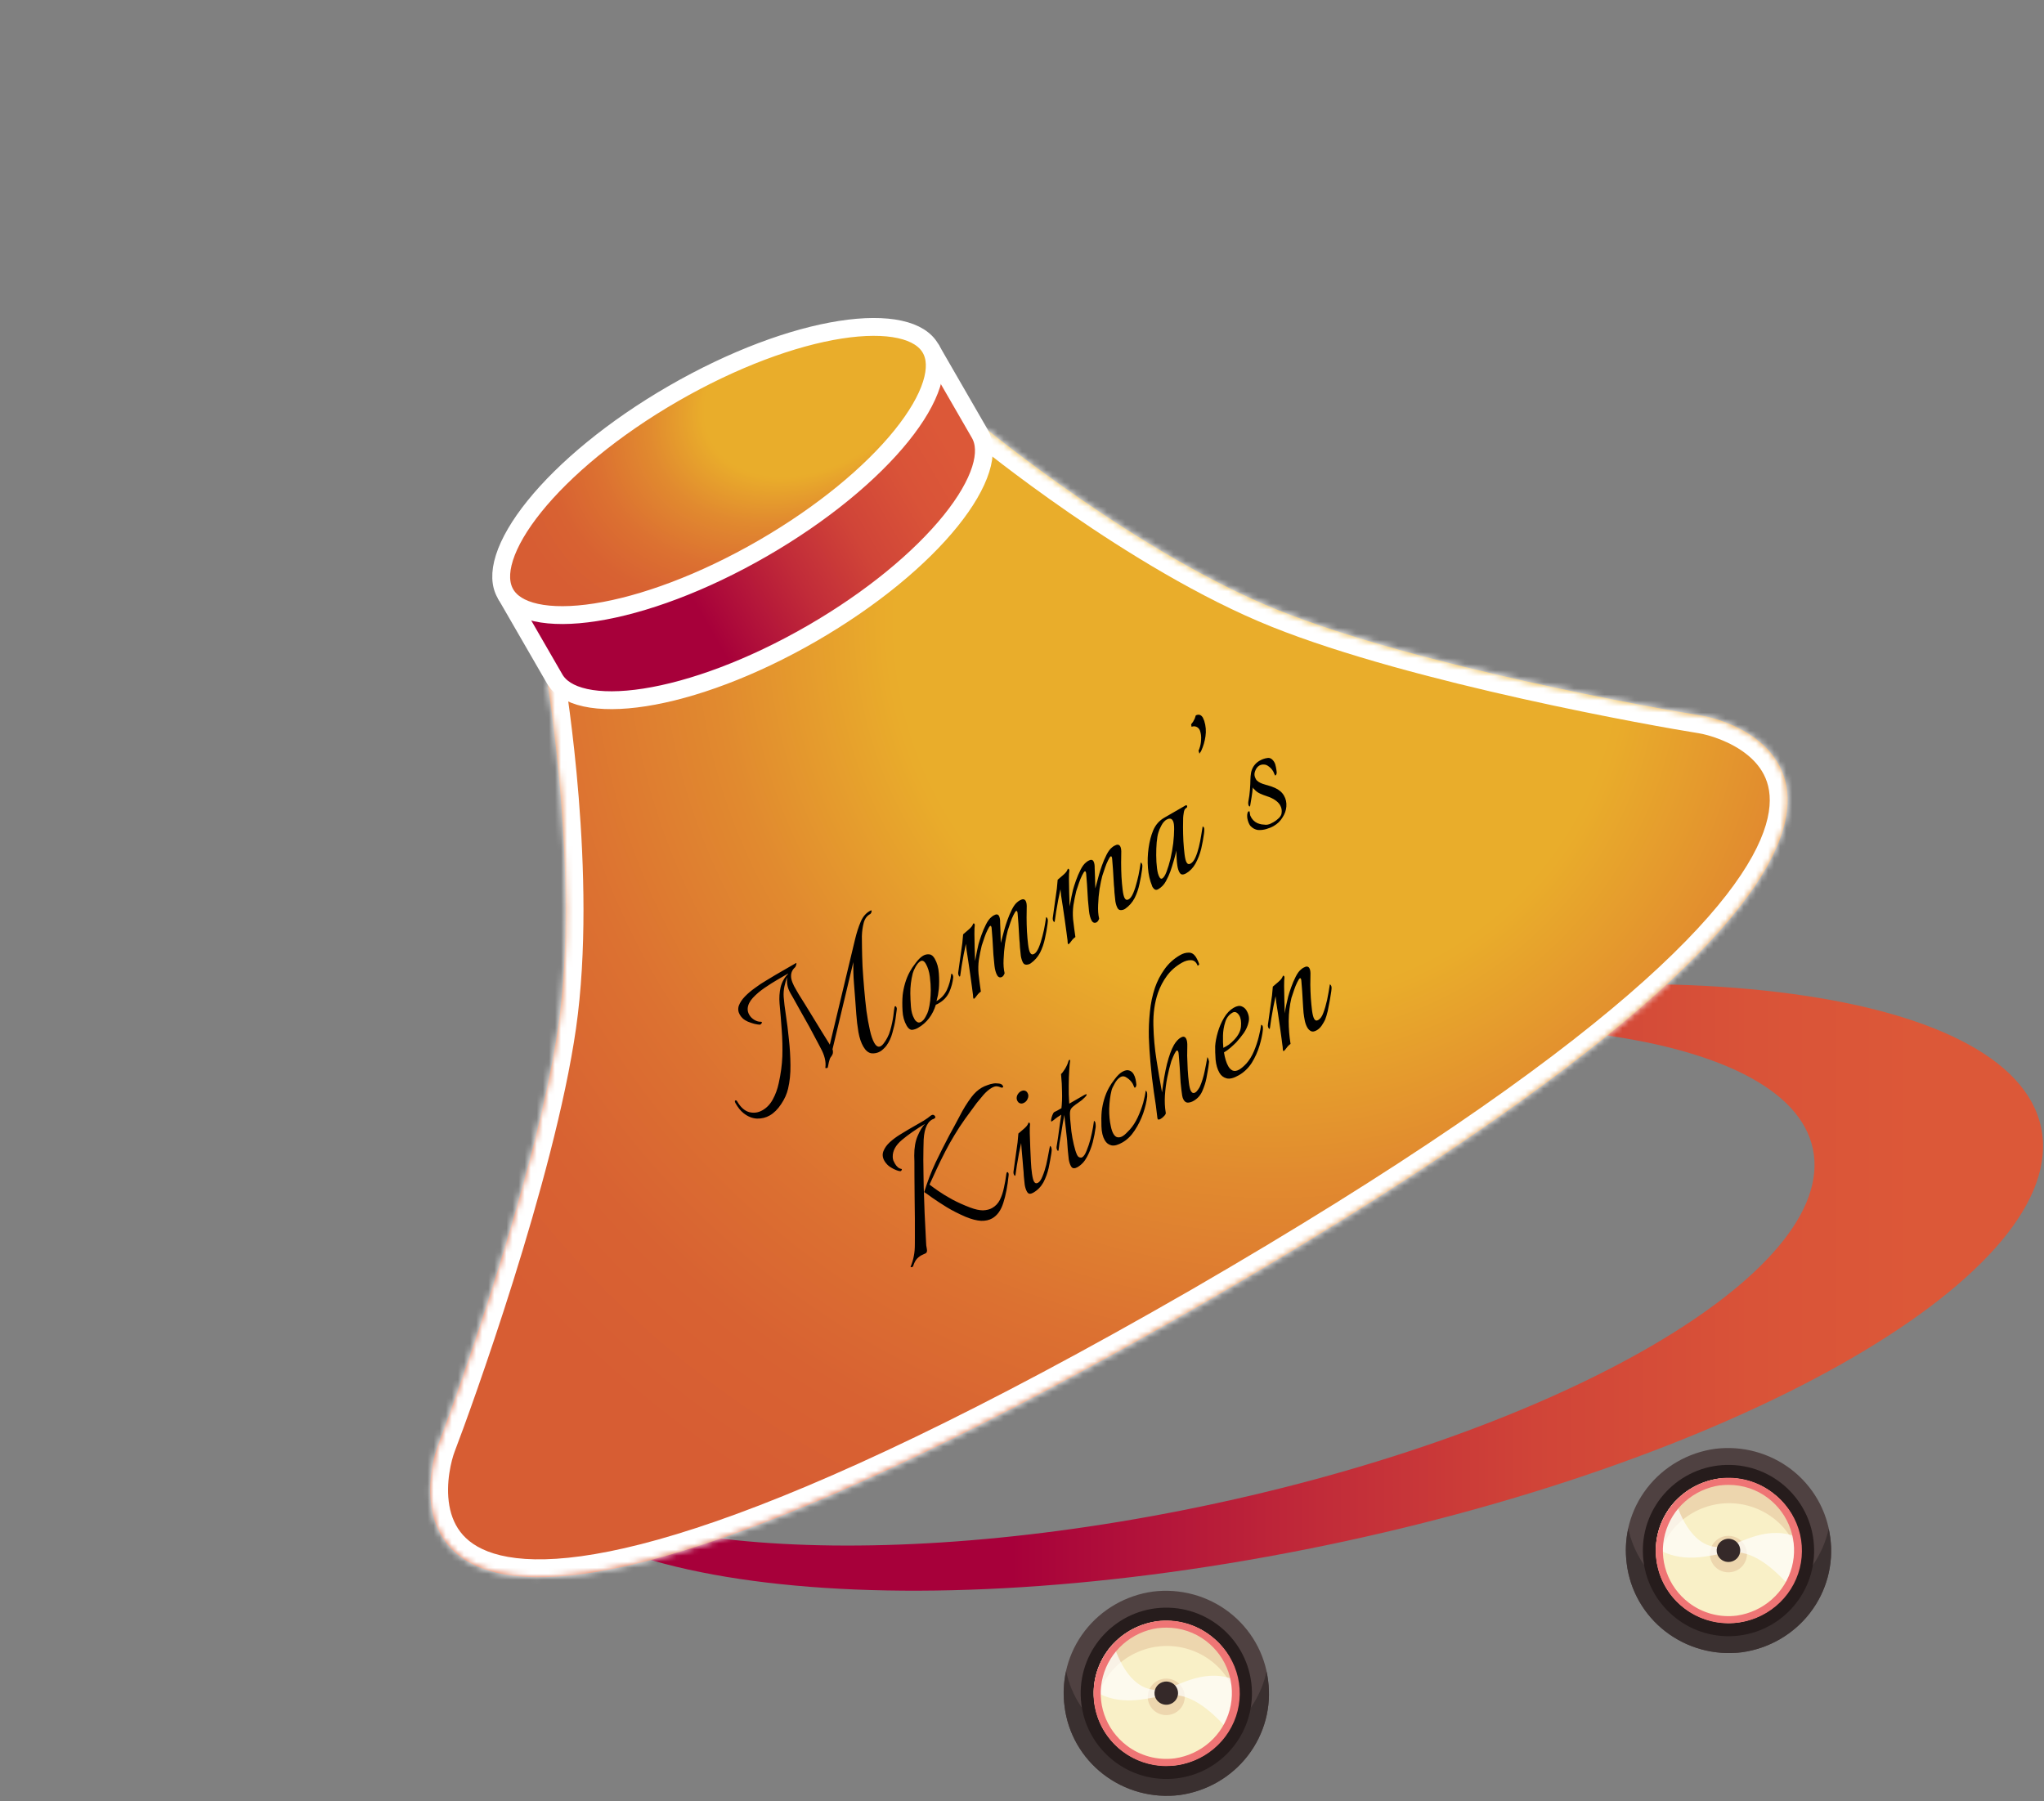 <svg width="337" height="297" viewBox="0 0 337 297" fill="none" xmlns="http://www.w3.org/2000/svg">
<rect x="0" y="0" width="337" height="297" fill="#808080" stroke="none"/>
<path fill-rule="evenodd" clip-rule="evenodd" d="M215.369 255.458C285.482 241.532 339.811 210.905 336.715 187.051C333.619 163.196 274.271 155.148 204.158 169.074C184.311 173.016 165.728 178.297 149.354 184.383C160.571 180.74 172.744 177.552 185.53 175.013C245.579 163.086 296.408 169.979 299.059 190.409C301.711 210.839 255.181 237.07 195.132 248.997C139.247 260.097 91.348 254.896 82.836 237.653C86.195 261.374 145.425 269.35 215.369 255.458Z" fill="url(#paint0_linear_4_90)"/>
<mask id="path-2-inside-1_4_90" fill="white">
<path fill-rule="evenodd" clip-rule="evenodd" d="M126.336 91.73L162.655 70.761C162.655 70.761 187.763 91.399 210.78 100.622C233.798 109.846 273.408 116.87 280.534 117.996C287.639 119.119 336.761 134.775 197.93 215.181L197.93 215.181C197.89 215.204 197.85 215.227 197.81 215.25C197.77 215.273 197.73 215.296 197.69 215.319L197.69 215.319C58.641 295.348 69.644 244.979 72.224 238.264C74.812 231.53 88.534 193.714 92.055 169.169C95.576 144.624 90.257 112.561 90.257 112.561L126.336 91.73Z"/>
</mask>
<path fill-rule="evenodd" clip-rule="evenodd" d="M126.336 91.73L162.655 70.761C162.655 70.761 187.763 91.399 210.78 100.622C233.798 109.846 273.408 116.87 280.534 117.996C287.639 119.119 336.761 134.775 197.93 215.181L197.93 215.181C197.89 215.204 197.85 215.227 197.81 215.25C197.77 215.273 197.73 215.296 197.69 215.319L197.69 215.319C58.641 295.348 69.644 244.979 72.224 238.264C74.812 231.53 88.534 193.714 92.055 169.169C95.576 144.624 90.257 112.561 90.257 112.561L126.336 91.73Z" fill="url(#paint1_radial_4_90)"/>
<path d="M162.655 70.761L164.523 68.488L162.949 67.194L161.184 68.213L162.655 70.761ZM126.336 91.73L124.865 89.182L126.336 91.73ZM210.78 100.622L211.875 97.891L211.875 97.891L210.78 100.622ZM280.534 117.996L280.993 115.09L280.993 115.09L280.534 117.996ZM197.93 215.181L196.455 212.635L193.912 214.107L195.382 216.652L197.93 215.181ZM197.93 215.181L199.399 217.731L201.951 216.261L200.478 213.71L197.93 215.181ZM197.81 215.25L196.342 212.7L196.336 212.704L197.81 215.25ZM197.69 215.319L195.142 216.791L196.615 219.341L199.164 217.866L197.69 215.319ZM197.69 215.319L200.238 213.848L198.769 211.303L196.222 212.769L197.69 215.319ZM72.224 238.264L74.971 239.319L74.971 239.319L72.224 238.264ZM92.055 169.169L89.142 168.751L92.055 169.169ZM90.257 112.561L88.786 110.012L87.02 111.031L87.354 113.042L90.257 112.561ZM161.184 68.213L124.865 89.182L127.807 94.278L164.126 73.31L161.184 68.213ZM211.875 97.891C200.669 93.401 188.849 86.08 179.757 79.811C175.228 76.688 171.41 73.85 168.727 71.794C167.386 70.767 166.33 69.936 165.611 69.364C165.252 69.078 164.978 68.857 164.794 68.708C164.702 68.634 164.633 68.578 164.588 68.541C164.565 68.522 164.548 68.509 164.538 68.5C164.532 68.496 164.528 68.492 164.526 68.49C164.525 68.489 164.524 68.489 164.524 68.488C164.523 68.488 164.523 68.488 164.523 68.488C164.523 68.488 164.523 68.488 162.655 70.761C160.787 73.034 160.787 73.035 160.787 73.035C160.788 73.035 160.788 73.036 160.789 73.036C160.79 73.037 160.791 73.038 160.793 73.04C160.797 73.043 160.802 73.047 160.809 73.053C160.823 73.064 160.842 73.08 160.868 73.101C160.919 73.142 160.994 73.203 161.091 73.282C161.287 73.441 161.574 73.672 161.946 73.968C162.691 74.561 163.776 75.414 165.148 76.466C167.892 78.568 171.79 81.466 176.416 84.656C185.632 91.011 197.874 98.621 209.686 103.354L211.875 97.891ZM280.993 115.09C273.85 113.961 234.546 106.976 211.875 97.891L209.686 103.354C233.049 112.715 272.966 119.779 280.075 120.903L280.993 115.09ZM199.405 217.727C234.193 197.579 257.328 181.419 272.329 168.459C287.254 155.565 294.441 145.576 296.779 137.694C297.971 133.679 297.919 130.153 296.921 127.119C295.929 124.103 294.078 121.804 292.039 120.094C288.05 116.747 283.074 115.419 280.993 115.09L280.075 120.903C281.547 121.135 285.375 122.185 288.257 124.602C289.653 125.774 290.754 127.203 291.331 128.958C291.902 130.695 292.039 132.983 291.137 136.02C289.291 142.244 283.171 151.315 268.482 164.006C253.869 176.63 231.083 192.58 196.455 212.635L199.405 217.727ZM195.382 216.652L195.382 216.652L200.478 213.71L200.478 213.71L195.382 216.652ZM196.461 212.631C196.421 212.654 196.382 212.677 196.342 212.7L199.278 217.8C199.318 217.777 199.359 217.754 199.399 217.731L196.461 212.631ZM199.164 217.866C199.204 217.843 199.244 217.82 199.285 217.796L196.336 212.704C196.296 212.727 196.257 212.75 196.217 212.773L199.164 217.866ZM195.142 216.79L195.142 216.791L200.239 213.848L200.238 213.848L195.142 216.79ZM196.222 212.769C161.541 232.73 136.335 244.489 118.095 250.831C99.76 257.207 88.845 257.972 82.532 256.459C79.451 255.721 77.537 254.459 76.319 253.096C75.088 251.718 74.4 250.05 74.084 248.255C73.431 244.551 74.436 240.711 74.971 239.319L69.477 237.209C68.722 239.175 67.384 244.149 68.288 249.277C68.75 251.897 69.815 254.65 71.931 257.017C74.06 259.399 77.087 261.206 81.16 262.182C89.155 264.097 101.399 262.868 120.028 256.39C138.753 249.878 164.315 237.923 199.158 217.869L196.222 212.769ZM74.971 239.319C77.552 232.602 91.393 194.5 94.967 169.586L89.142 168.751C85.674 192.927 72.071 230.458 69.477 237.209L74.971 239.319ZM94.967 169.586C96.774 156.991 96.305 142.584 95.409 131.425C94.96 125.824 94.399 121 93.951 117.572C93.726 115.858 93.529 114.491 93.388 113.55C93.318 113.08 93.261 112.715 93.222 112.467C93.202 112.343 93.187 112.247 93.177 112.182C93.171 112.15 93.167 112.125 93.164 112.108C93.163 112.099 93.162 112.092 93.161 112.087C93.161 112.085 93.16 112.083 93.16 112.082C93.16 112.081 93.16 112.08 93.16 112.08C93.16 112.079 93.16 112.079 90.257 112.561C87.354 113.042 87.354 113.042 87.354 113.042C87.354 113.042 87.354 113.042 87.354 113.042C87.354 113.043 87.354 113.044 87.355 113.045C87.355 113.048 87.356 113.053 87.357 113.06C87.359 113.074 87.363 113.095 87.368 113.124C87.377 113.182 87.391 113.27 87.409 113.386C87.446 113.62 87.501 113.968 87.569 114.422C87.705 115.331 87.896 116.661 88.115 118.336C88.554 121.687 89.103 126.412 89.543 131.896C90.427 142.904 90.856 156.801 89.142 168.751L94.967 169.586ZM91.728 115.109L127.807 94.278L124.865 89.182L88.786 110.012L91.728 115.109Z" fill="white" mask="url(#path-2-inside-1_4_90)"/>
<path d="M161.515 71.469C162.357 72.926 162.481 74.894 161.687 77.399C160.893 79.904 159.223 82.79 156.738 85.873C151.773 92.033 143.755 98.735 133.844 104.457C123.933 110.18 114.12 113.772 106.303 114.992C102.389 115.603 99.055 115.606 96.489 115.041C93.923 114.476 92.281 113.385 91.439 111.927L84.072 99.168L120.259 78.275L154.149 58.709L154.162 58.732L154.185 58.772L154.208 58.813L154.232 58.853L154.255 58.893L154.278 58.933L154.301 58.972L154.324 59.012L154.347 59.052L154.369 59.091L154.392 59.131L154.415 59.17L154.438 59.209L154.46 59.248L154.483 59.288L154.505 59.327L154.528 59.365L154.55 59.404L154.572 59.443L154.595 59.481L154.617 59.52L154.639 59.558L154.661 59.597L154.683 59.635L154.705 59.673L154.727 59.711L154.749 59.749L154.771 59.787L154.793 59.825L154.815 59.863L154.836 59.9L154.858 59.938L154.88 59.975L154.901 60.013L154.923 60.05L154.944 60.087L154.966 60.124L154.987 60.161L155.008 60.198L155.03 60.235L155.051 60.272L155.072 60.308L155.093 60.345L155.114 60.381L155.135 60.418L155.156 60.454L155.177 60.49L155.198 60.527L155.219 60.563L155.24 60.599L155.26 60.635L155.281 60.67L155.302 60.706L155.322 60.742L155.343 60.777L155.363 60.813L155.384 60.848L155.404 60.883L155.425 60.919L155.445 60.954L155.465 60.989L155.485 61.024L155.505 61.059L155.526 61.094L155.546 61.129L155.566 61.163L155.586 61.198L155.606 61.232L155.625 61.267L155.645 61.301L155.665 61.335L155.685 61.37L155.704 61.404L155.724 61.438L155.744 61.472L155.763 61.506L155.783 61.539L155.802 61.573L155.822 61.607L155.841 61.64L155.86 61.674L155.88 61.707L155.899 61.741L155.918 61.774L155.937 61.807L155.957 61.84L155.976 61.873L155.995 61.906L156.014 61.939L156.033 61.972L156.051 62.005L156.07 62.037L156.089 62.07L156.108 62.102L156.127 62.135L156.145 62.167L156.164 62.2L156.183 62.232L156.201 62.264L156.22 62.296L156.238 62.328L156.257 62.36L156.275 62.392L156.293 62.424L156.312 62.456L156.33 62.487L156.348 62.519L156.366 62.55L156.385 62.582L156.403 62.613L156.421 62.644L156.439 62.676L156.457 62.707L156.475 62.738L156.493 62.769L156.511 62.8L156.528 62.831L156.546 62.862L156.564 62.892L156.582 62.923L156.599 62.954L156.617 62.984L156.635 63.015L156.652 63.045L156.67 63.076L156.687 63.106L156.705 63.136L156.722 63.166L156.739 63.196L156.757 63.226L156.774 63.256L156.791 63.286L156.809 63.316L156.826 63.346L156.843 63.376L156.86 63.405L156.877 63.435L156.894 63.464L156.911 63.494L156.928 63.523L156.945 63.553L156.962 63.582L156.979 63.611L156.996 63.64L157.012 63.669L157.029 63.698L157.046 63.727L157.063 63.756L157.079 63.785L157.096 63.814L157.112 63.842L157.129 63.871L157.146 63.9L157.162 63.928L157.178 63.957L157.195 63.985L157.211 64.013L157.228 64.042L157.244 64.07L157.26 64.098L157.276 64.126L157.293 64.154L157.309 64.182L157.325 64.21L157.341 64.238L157.357 64.266L157.373 64.294L157.389 64.322L157.405 64.349L157.421 64.377L157.437 64.404L157.453 64.432L157.469 64.459L157.484 64.487L157.5 64.514L157.516 64.541L157.532 64.569L157.547 64.596L157.563 64.623L157.579 64.65L157.594 64.677L157.61 64.704L157.625 64.731L157.641 64.758L157.656 64.785L157.672 64.811L157.687 64.838L157.703 64.865L157.718 64.891L157.733 64.918L157.749 64.944L157.764 64.971L157.779 64.997L157.794 65.023L157.81 65.05L157.825 65.076L157.84 65.102L157.855 65.128L157.87 65.154L157.885 65.18L157.9 65.207L157.915 65.233L157.93 65.258L157.945 65.284L157.96 65.31L157.975 65.336L157.99 65.362L158.004 65.387L158.019 65.413L158.034 65.438L158.049 65.464L158.063 65.489L158.078 65.515L158.093 65.54L158.107 65.566L158.122 65.591L158.137 65.616L158.151 65.641L158.166 65.667L158.18 65.692L158.195 65.717L158.209 65.742L158.224 65.767L158.238 65.792L158.252 65.817L158.267 65.841L158.281 65.866L158.295 65.891L158.31 65.916L158.324 65.941L158.338 65.965L158.352 65.99L158.366 66.014L158.381 66.039L158.395 66.063L158.409 66.088L158.423 66.112L158.437 66.137L158.451 66.161L158.465 66.185L158.479 66.21L158.493 66.234L158.507 66.258L158.521 66.282L158.535 66.306L158.549 66.33L158.563 66.354L158.577 66.378L158.59 66.402L158.604 66.426L158.618 66.45L158.632 66.474L158.645 66.498L158.659 66.521L158.673 66.545L158.687 66.569L158.7 66.593L158.714 66.616L158.727 66.64L158.741 66.663L158.755 66.687L158.768 66.71L158.782 66.734L158.795 66.757L158.809 66.781L158.822 66.804L158.836 66.827L158.849 66.85L158.863 66.874L158.876 66.897L158.889 66.92L158.903 66.943L158.916 66.966L158.929 66.99L158.943 67.013L158.956 67.036L158.969 67.059L158.983 67.082L158.996 67.105L159.009 67.127L159.022 67.15L159.035 67.173L159.049 67.196L159.062 67.219L159.075 67.242L159.088 67.264L159.101 67.287L159.114 67.31L159.127 67.332L159.14 67.355L159.153 67.377L159.167 67.4L159.18 67.423L159.193 67.445L159.206 67.468L159.218 67.49L159.231 67.513L159.244 67.535L159.257 67.557L159.27 67.58L159.283 67.602L159.296 67.624L159.309 67.647L159.322 67.669L159.335 67.691L159.347 67.713L159.36 67.736L159.373 67.758L159.386 67.78L159.399 67.802L159.411 67.824L159.424 67.846L159.437 67.868L159.45 67.89L159.462 67.912L159.475 67.934L159.488 67.956L159.5 67.978L159.513 68L159.526 68.022L159.538 68.044L159.551 68.066L159.563 68.088L159.576 68.109L159.589 68.131L159.601 68.153L159.614 68.175L159.626 68.197L159.639 68.218L159.651 68.24L159.664 68.262L159.676 68.283L159.689 68.305L159.701 68.327L159.714 68.348L159.726 68.37L159.739 68.391L159.751 68.413L159.764 68.435L159.776 68.456L159.789 68.478L159.801 68.499L159.813 68.521L159.826 68.542L159.838 68.564L159.851 68.585L159.863 68.606L159.875 68.628L159.888 68.649L159.9 68.671L159.912 68.692L159.925 68.713L159.937 68.735L159.949 68.756L159.962 68.778L159.974 68.799L159.986 68.82L159.999 68.841L160.011 68.863L160.023 68.884L160.036 68.905L160.048 68.927L160.06 68.948L160.072 68.969L160.085 68.99L160.097 69.011L160.109 69.033L160.121 69.054L160.134 69.075L160.146 69.096L160.158 69.117L160.17 69.138L160.182 69.16L160.195 69.181L160.207 69.202L160.219 69.223L160.231 69.244L160.243 69.265L160.256 69.286L160.268 69.308L160.28 69.329L160.292 69.35L160.304 69.371L160.316 69.392L160.329 69.413L160.341 69.434L160.353 69.455L160.365 69.476L160.377 69.497L160.389 69.518L160.402 69.539L160.414 69.56L160.426 69.581L160.438 69.602L160.45 69.623L160.462 69.644L160.474 69.665L160.487 69.686L160.499 69.707L160.511 69.728L160.523 69.75L160.535 69.771L160.547 69.792L160.559 69.813L160.572 69.834L160.584 69.855L160.596 69.876L160.608 69.897L160.62 69.918L160.632 69.939L160.644 69.96L160.656 69.981L160.669 70.002L160.681 70.023L160.693 70.044L160.705 70.065L160.717 70.086L160.729 70.107L160.741 70.128L160.754 70.149L160.766 70.17L160.778 70.191L160.79 70.212L160.802 70.233L160.814 70.254L160.826 70.275L160.839 70.296L160.851 70.317L160.863 70.338L160.875 70.359L160.887 70.381L160.899 70.402L160.912 70.423L160.924 70.444L160.936 70.465L160.948 70.486L160.96 70.507L160.973 70.528L160.985 70.549L160.997 70.571L161.009 70.592L161.021 70.613L161.034 70.634L161.046 70.655L161.058 70.676L161.07 70.698L161.083 70.719L161.095 70.74L161.107 70.761L161.119 70.782L161.132 70.804L161.144 70.825L161.156 70.846L161.168 70.868L161.181 70.889L161.193 70.91L161.205 70.931L161.218 70.953L161.23 70.974L161.242 70.995L161.255 71.017L161.267 71.038L161.279 71.059L161.292 71.081L161.304 71.102L161.316 71.124L161.329 71.145L161.341 71.167L161.353 71.188L161.366 71.21L161.378 71.231L161.391 71.252L161.403 71.274L161.416 71.296L161.428 71.317L161.44 71.339L161.453 71.36L161.465 71.382L161.478 71.403L161.49 71.425L161.503 71.447L161.515 71.469Z" fill="url(#paint2_linear_4_90)" stroke="white" stroke-width="2.942"/>
<path d="M153.413 57.435C154.255 58.892 154.378 60.861 153.585 63.365C152.791 65.87 151.121 68.756 148.635 71.84C143.671 77.999 135.653 84.701 125.742 90.424C115.83 96.146 106.017 99.738 98.201 100.958C94.287 101.569 90.953 101.572 88.386 101.007C85.821 100.442 84.178 99.351 83.337 97.893C82.495 96.436 82.371 94.468 83.165 91.963C83.959 89.458 85.629 86.572 88.115 83.488C93.079 77.329 101.097 70.627 111.008 64.904C120.919 59.182 130.732 55.59 138.549 54.37C142.463 53.759 145.797 53.756 148.363 54.321C150.929 54.886 152.572 55.977 153.413 57.435Z" fill="url(#paint3_radial_4_90)" stroke="white" stroke-width="2.942"/>
<path d="M126.915 183.922C126.283 184.287 125.581 184.461 124.81 184.444C124.028 184.407 123.282 184.104 122.573 183.534C122.318 183.328 122.088 183.094 121.882 182.832C121.665 182.55 121.474 182.266 121.309 181.981C121.144 181.696 121.113 181.523 121.215 181.465C121.337 181.394 121.445 181.44 121.539 181.603C122.092 182.561 122.745 183.15 123.496 183.368C124.268 183.575 125.01 183.473 125.724 183.061C126.437 182.649 127.003 182.05 127.42 181.266C127.857 180.47 128.179 179.591 128.385 178.63C128.734 177.069 128.934 175.58 128.987 174.164C129.027 172.727 128.994 171.306 128.889 169.899C128.792 168.46 128.671 166.98 128.527 165.459C128.45 164.526 128.508 163.636 128.699 162.792C128.912 161.935 129.326 161.193 129.942 160.566L129.955 160.517L128.273 161.488C127.56 161.9 126.823 162.366 126.063 162.886C125.304 163.407 124.656 163.957 124.122 164.537C123.607 165.106 123.325 165.677 123.275 166.249C123.245 166.62 123.33 166.979 123.53 167.326C123.73 167.672 124.016 167.956 124.388 168.176C124.759 168.396 125.129 168.495 125.497 168.473C125.561 168.49 125.599 168.509 125.611 168.529C125.635 168.57 125.613 168.651 125.546 168.771C125.488 168.858 125.403 168.922 125.289 168.96C125.067 168.952 124.769 168.907 124.395 168.824C124.009 168.721 123.638 168.595 123.281 168.448C122.944 168.289 122.692 168.135 122.525 167.987C122.303 167.789 122.121 167.568 121.979 167.324C121.697 166.834 121.641 166.337 121.811 165.831C122.001 165.313 122.335 164.808 122.811 164.316C123.288 163.823 123.835 163.358 124.452 162.92C125.077 162.45 125.696 162.038 126.308 161.685C126.928 161.3 127.462 160.978 127.911 160.719L131.213 158.812C131.254 158.789 131.28 158.787 131.292 158.808C131.327 158.869 131.309 159.002 131.237 159.206C131.173 159.379 131.121 159.477 131.08 159.501C130.63 159.897 130.411 160.39 130.426 160.979C130.428 161.549 130.716 162.307 131.29 163.253C131.29 163.253 131.419 163.477 131.678 163.926C131.958 164.362 132.313 164.932 132.746 165.633C133.178 166.335 133.64 167.088 134.131 167.892C134.622 168.695 135.096 169.468 135.552 170.211C136.007 170.953 136.393 171.573 136.707 172.071L136.813 172.255L140.962 154.937C141.223 153.835 141.539 152.851 141.908 151.985C142.287 151.087 142.851 150.463 143.599 150.112C143.62 150.1 143.636 150.104 143.648 150.125C143.668 150.113 143.678 150.107 143.678 150.107C143.714 150.168 143.714 150.263 143.679 150.392C143.645 150.52 143.583 150.624 143.493 150.704C142.951 150.989 142.589 151.47 142.408 152.145C142.227 152.82 142.124 153.559 142.099 154.362C142.092 154.774 142.099 155.422 142.12 156.307C142.13 157.171 142.159 158.187 142.208 159.355C142.278 160.511 142.366 161.723 142.474 162.993C142.582 164.263 142.709 165.494 142.854 166.688C143.02 167.869 143.21 168.928 143.425 169.865C143.627 170.781 143.87 171.483 144.152 171.972C144.482 172.543 144.84 172.717 145.228 172.493C145.391 172.399 145.54 172.258 145.677 172.071C145.883 171.816 146.09 171.492 146.299 171.1C146.507 170.708 146.667 170.303 146.779 169.885C147.015 169.069 147.184 168.279 147.286 167.513C147.376 166.727 147.438 166.27 147.472 166.142C147.486 166.025 147.514 165.955 147.555 165.931C147.636 165.884 147.712 165.922 147.783 166.044C147.853 166.166 147.877 166.302 147.855 166.451C147.809 166.749 147.74 167.264 147.647 167.998C147.542 168.711 147.372 169.475 147.136 170.291C146.921 171.094 146.594 171.8 146.156 172.406C146.019 172.593 145.861 172.766 145.681 172.925C145.512 173.104 145.326 173.252 145.122 173.37C144.673 173.629 144.189 173.731 143.669 173.678C143.158 173.593 142.714 173.224 142.337 172.572C141.972 171.94 141.703 171.144 141.53 170.184C141.365 169.192 141.248 168.213 141.179 167.247C141.119 166.249 141.059 165.414 140.997 164.743C140.945 164.039 140.875 163.142 140.788 162.05C140.702 160.958 140.67 159.821 140.694 158.639L137.255 173.019C137.328 173.194 137.351 173.398 137.323 173.632C137.283 173.845 137.16 174.08 136.954 174.335C136.846 174.478 136.747 174.753 136.655 175.159C136.564 175.565 136.507 175.843 136.484 175.992C136.496 176.012 136.471 176.04 136.41 176.076C136.349 176.111 136.276 176.126 136.191 176.12C136.106 176.115 136.068 176.096 136.077 176.064C136.219 175.085 135.958 173.999 135.296 172.805L134.903 172.053C134.449 171.173 133.962 170.259 133.441 169.309C132.908 168.339 132.406 167.447 131.936 166.631C131.473 165.784 131.095 165.105 130.801 164.595C130.495 164.065 130.342 163.8 130.342 163.8C130.059 163.311 129.884 162.842 129.814 162.392C129.745 161.943 129.736 161.527 129.787 161.144C129.593 161.609 129.44 162.12 129.325 162.675C129.211 163.23 129.171 163.797 129.206 164.375C129.265 165.183 129.389 166.199 129.578 167.421C129.768 168.644 129.931 169.963 130.069 171.378C130.227 172.782 130.312 174.201 130.325 175.634C130.345 177.036 130.212 178.335 129.926 179.534C129.734 180.378 129.352 181.224 128.781 182.07C128.23 182.905 127.608 183.522 126.915 183.922ZM151.361 169.482C151.035 169.67 150.704 169.78 150.368 169.811C150.041 169.809 149.748 169.584 149.49 169.136C149.078 168.422 148.849 167.603 148.804 166.677C148.747 165.732 148.754 164.872 148.823 164.098C148.899 163.429 149.033 162.767 149.226 162.112C149.427 161.425 149.695 160.781 150.028 160.181C150.236 159.789 150.551 159.322 150.972 158.78C151.401 158.206 151.81 157.807 152.197 157.583C152.523 157.395 152.862 157.322 153.212 157.364C153.551 157.386 153.85 157.621 154.109 158.07C154.509 158.763 154.738 159.582 154.794 160.528C154.86 161.442 154.858 162.285 154.788 163.059C154.746 163.41 154.698 163.75 154.644 164.08C154.578 164.39 154.498 164.722 154.403 165.076C155.157 164.64 155.727 164.026 156.112 163.233C156.485 162.42 156.723 161.562 156.827 160.659L156.853 160.563C156.914 160.527 156.98 160.571 157.051 160.693C157.133 160.836 157.169 160.992 157.158 161.161C157.08 161.967 156.864 162.771 156.512 163.573C156.147 164.354 155.578 164.968 154.803 165.416C154.721 165.463 154.64 165.51 154.558 165.557C154.477 165.604 154.389 165.641 154.296 165.667C153.766 167.387 152.788 168.658 151.361 169.482ZM151.856 168.503C152.141 168.338 152.388 168.06 152.597 167.668C152.826 167.264 152.979 166.917 153.057 166.628C153.203 166.081 153.307 165.532 153.369 164.98C153.419 164.407 153.449 163.846 153.458 163.297C153.461 162.643 153.411 161.898 153.308 161.06C153.205 160.223 152.982 159.508 152.641 158.917C152.37 158.448 152.072 158.308 151.746 158.496C151.481 158.649 151.219 158.95 150.962 159.398C150.724 159.834 150.567 160.196 150.489 160.486C150.208 161.599 150.074 162.71 150.088 163.816C150.093 164.438 150.126 165.153 150.185 165.962C150.244 166.77 150.426 167.439 150.733 167.97C150.78 168.051 150.827 168.133 150.874 168.214C150.929 168.264 150.991 168.323 151.058 168.393C151.305 168.631 151.571 168.668 151.856 168.503ZM160.601 164.678C160.519 164.725 160.466 164.633 160.442 164.402C160.438 164.16 160.412 163.903 160.364 163.632C160.336 163.349 160.297 163.045 160.246 162.722C160.167 162.115 160.074 161.435 159.965 160.682C159.857 159.929 159.75 159.203 159.645 158.502C159.528 157.782 159.433 157.17 159.361 156.668C159.297 156.134 159.26 155.789 159.251 155.631C159.142 156.102 159.019 156.689 158.882 157.393C158.754 158.065 158.64 158.715 158.54 159.344C158.441 159.972 158.37 160.461 158.328 160.812C158.314 160.929 158.286 160.999 158.246 161.022C158.205 161.046 158.155 161.007 158.096 160.905C158.002 160.742 157.965 160.559 157.984 160.358C158.089 159.645 158.199 158.847 158.315 157.965C158.451 157.071 158.566 156.257 158.659 155.524C158.74 154.77 158.785 154.283 158.793 154.061C158.993 153.89 159.284 153.641 159.665 153.312C160.067 152.972 160.308 152.683 160.389 152.446C160.414 152.35 160.458 152.284 160.519 152.249C160.56 152.225 160.604 152.254 160.651 152.336C160.707 152.385 160.727 152.468 160.713 152.585C160.673 152.798 160.653 153.258 160.654 153.965C160.663 154.639 160.676 155.393 160.694 156.225C160.733 157.045 160.757 157.792 160.766 158.467C160.868 157.891 160.972 157.342 161.078 156.818C161.204 156.284 161.287 155.91 161.327 155.696C161.43 155.31 161.59 154.81 161.807 154.196C162.023 153.582 162.277 152.987 162.569 152.41C162.862 151.834 163.169 151.425 163.492 151.184C163.562 151.117 163.628 151.065 163.689 151.03C163.75 150.995 163.811 150.959 163.872 150.924C164.26 150.701 164.536 150.731 164.7 151.017C164.771 151.139 164.823 151.3 164.856 151.498C164.889 151.696 164.902 151.906 164.894 152.128C164.913 152.444 164.932 152.949 164.953 153.644C164.962 154.318 164.978 154.934 165.001 155.491L165.608 153.225C165.712 152.839 165.871 152.339 166.088 151.725C166.304 151.11 166.558 150.515 166.85 149.939C167.143 149.362 167.45 148.953 167.773 148.713C167.843 148.645 167.909 148.594 167.97 148.558C168.051 148.511 168.113 148.476 168.153 148.453C168.602 148.194 168.92 148.227 169.109 148.553C169.25 148.798 169.306 149.201 169.276 149.761C169.263 150.068 169.256 150.575 169.256 151.281C169.257 151.988 169.276 152.751 169.315 153.572C169.362 154.36 169.427 155.083 169.508 155.743C169.59 156.402 169.702 156.855 169.843 157.099C170.008 157.385 170.233 157.445 170.518 157.28C170.783 157.127 171.031 156.78 171.263 156.239C171.502 155.665 171.707 155.031 171.876 154.335C172.066 153.628 172.206 152.976 172.296 152.38C172.345 152.135 172.383 151.895 172.412 151.661C172.448 151.396 172.471 151.246 172.48 151.214C172.544 151.232 172.605 151.291 172.664 151.393C172.747 151.536 172.778 151.708 172.759 151.909C172.748 152.079 172.731 152.238 172.708 152.387C172.615 153.12 172.473 153.909 172.281 154.754C172.109 155.587 171.84 156.368 171.472 157.096C171.093 157.805 170.584 158.383 169.947 158.833C169.755 158.971 169.528 159.048 169.265 159.064C169.002 159.08 168.806 158.975 168.677 158.751C168.512 158.466 168.389 158.088 168.308 157.618C168.247 157.137 168.197 156.65 168.157 156.156C168.137 155.651 168.108 155.247 168.068 154.944C168.023 154.018 167.971 153.151 167.912 152.343C167.853 151.534 167.808 150.962 167.778 150.627C167.768 150.469 167.74 150.349 167.693 150.268C167.61 150.125 167.492 150.18 167.339 150.431C167.185 150.683 167.016 151.026 166.831 151.458C166.666 151.88 166.522 152.289 166.398 152.687C166.263 153.064 166.178 153.317 166.143 153.446C165.997 153.992 165.85 154.702 165.702 155.576C165.574 156.438 165.495 157.313 165.464 158.2C165.421 159.068 165.477 159.824 165.632 160.468C165.534 160.769 165.393 160.973 165.21 161.079C165.067 161.161 164.915 161.181 164.754 161.138C164.614 161.083 164.503 160.984 164.42 160.842C164.185 160.434 164.03 159.884 163.957 159.193C163.893 158.469 163.836 157.876 163.787 157.415C163.742 156.49 163.69 155.623 163.631 154.814C163.572 154.006 163.527 153.434 163.497 153.098C163.487 152.941 163.459 152.821 163.412 152.739C163.329 152.597 163.211 152.651 163.058 152.903C162.904 153.155 162.735 153.497 162.55 153.93C162.385 154.351 162.241 154.761 162.117 155.158C161.982 155.536 161.897 155.789 161.862 155.917C161.667 156.709 161.509 157.494 161.387 158.271C161.285 159.037 161.268 159.807 161.336 160.584C161.384 161.045 161.447 161.553 161.522 162.107C161.598 162.662 161.662 163.127 161.717 163.503C161.463 163.677 161.24 163.901 161.045 164.176C160.851 164.452 160.703 164.619 160.601 164.678ZM176.187 155.679C176.106 155.726 176.053 155.634 176.029 155.403C176.025 155.161 175.999 154.904 175.951 154.633C175.923 154.35 175.884 154.046 175.833 153.722C175.754 153.116 175.661 152.436 175.552 151.683C175.444 150.93 175.337 150.203 175.232 149.503C175.114 148.783 175.02 148.171 174.947 147.669C174.884 147.135 174.847 146.79 174.838 146.632C174.729 147.102 174.606 147.69 174.469 148.394C174.34 149.066 174.227 149.716 174.127 150.345C174.028 150.973 173.957 151.462 173.915 151.813C173.901 151.93 173.873 152 173.832 152.023C173.792 152.047 173.742 152.008 173.683 151.906C173.589 151.743 173.552 151.56 173.571 151.359C173.676 150.646 173.786 149.848 173.902 148.966C174.038 148.072 174.153 147.258 174.246 146.525C174.327 145.771 174.372 145.284 174.38 145.062C174.58 144.891 174.871 144.642 175.252 144.313C175.654 143.973 175.895 143.684 175.975 143.447C176.001 143.351 176.045 143.285 176.106 143.25C176.147 143.226 176.191 143.255 176.238 143.337C176.293 143.386 176.314 143.469 176.3 143.586C176.26 143.799 176.24 144.259 176.241 144.966C176.249 145.64 176.263 146.393 176.281 147.225C176.32 148.046 176.344 148.793 176.353 149.468C176.455 148.892 176.559 148.343 176.665 147.819C176.791 147.285 176.874 146.91 176.914 146.697C177.017 146.311 177.177 145.811 177.393 145.197C177.61 144.583 177.864 143.988 178.156 143.411C178.449 142.835 178.756 142.426 179.079 142.185C179.149 142.118 179.215 142.066 179.276 142.031C179.337 141.996 179.398 141.96 179.459 141.925C179.846 141.702 180.123 141.732 180.287 142.018C180.358 142.14 180.41 142.3 180.443 142.499C180.476 142.697 180.488 142.907 180.481 143.129C180.5 143.445 180.519 143.95 180.54 144.644C180.549 145.319 180.565 145.935 180.588 146.492L181.195 144.225C181.298 143.84 181.458 143.34 181.674 142.726C181.891 142.111 182.145 141.516 182.437 140.94C182.73 140.363 183.037 139.954 183.36 139.714C183.43 139.646 183.496 139.595 183.557 139.559C183.638 139.512 183.699 139.477 183.74 139.453C184.189 139.195 184.507 139.228 184.695 139.554C184.837 139.799 184.892 140.202 184.863 140.762C184.85 141.069 184.843 141.576 184.843 142.282C184.844 142.989 184.863 143.752 184.902 144.572C184.949 145.361 185.014 146.084 185.095 146.744C185.177 147.403 185.289 147.855 185.43 148.1C185.595 148.386 185.82 148.446 186.105 148.281C186.37 148.128 186.618 147.781 186.849 147.24C187.089 146.666 187.294 146.032 187.463 145.336C187.652 144.629 187.792 143.977 187.883 143.381C187.932 143.136 187.97 142.896 187.998 142.662C188.035 142.396 188.058 142.247 188.066 142.215C188.131 142.233 188.192 142.292 188.251 142.394C188.334 142.537 188.365 142.709 188.345 142.91C188.334 143.08 188.318 143.239 188.295 143.388C188.202 144.121 188.059 144.91 187.868 145.755C187.696 146.588 187.427 147.369 187.059 148.097C186.68 148.805 186.171 149.384 185.534 149.834C185.342 149.972 185.114 150.049 184.852 150.065C184.589 150.081 184.393 149.976 184.263 149.752C184.099 149.467 183.976 149.089 183.895 148.619C183.834 148.138 183.784 147.65 183.744 147.157C183.724 146.652 183.695 146.248 183.655 145.944C183.61 145.019 183.558 144.152 183.499 143.344C183.44 142.535 183.395 141.963 183.364 141.627C183.355 141.47 183.327 141.35 183.28 141.269C183.197 141.126 183.079 141.181 182.926 141.432C182.772 141.684 182.603 142.026 182.418 142.459C182.253 142.881 182.109 143.29 181.985 143.688C181.85 144.065 181.765 144.318 181.73 144.446C181.584 144.993 181.437 145.703 181.289 146.577C181.161 147.439 181.082 148.314 181.051 149.201C181.008 150.069 181.064 150.825 181.218 151.469C181.121 151.77 180.98 151.974 180.796 152.08C180.654 152.162 180.502 152.182 180.341 152.139C180.201 152.084 180.089 151.985 180.007 151.843C179.772 151.435 179.617 150.885 179.544 150.193C179.48 149.47 179.423 148.877 179.374 148.416C179.329 147.491 179.277 146.624 179.218 145.815C179.159 145.007 179.114 144.435 179.083 144.099C179.074 143.941 179.046 143.822 178.999 143.74C178.916 143.598 178.798 143.652 178.645 143.904C178.491 144.156 178.322 144.498 178.137 144.931C177.972 145.352 177.828 145.762 177.704 146.159C177.569 146.537 177.484 146.789 177.449 146.918C177.254 147.71 177.096 148.495 176.974 149.272C176.872 150.038 176.855 150.808 176.923 151.585C176.971 152.046 177.033 152.554 177.109 153.108C177.184 153.662 177.249 154.128 177.303 154.504C177.05 154.678 176.826 154.902 176.632 155.177C176.438 155.453 176.289 155.62 176.187 155.679ZM195.538 144.017C195.334 144.135 195.137 144.194 194.947 144.195C194.757 144.196 194.598 144.084 194.468 143.86C194.304 143.575 194.187 143.207 194.117 142.758C194.048 142.309 194.005 141.858 193.989 141.405C193.96 140.932 193.953 140.543 193.966 140.236C193.688 141.402 193.356 142.545 192.97 143.665C192.771 144.215 192.519 144.768 192.215 145.324C191.911 145.88 191.494 146.311 190.964 146.617C190.76 146.735 190.582 146.756 190.43 146.681C190.266 146.586 190.131 146.446 190.025 146.263C189.966 146.161 189.935 146.083 189.932 146.031C189.575 145.177 189.353 144.204 189.266 143.113C189.18 142.021 189.214 140.927 189.37 139.832C189.526 138.736 189.774 137.777 190.115 136.955C190.502 136.025 191.113 135.319 191.949 134.836L195.466 132.806C195.568 132.747 195.642 132.758 195.689 132.84C195.784 133.003 195.739 133.138 195.555 133.244C195.352 133.361 195.224 133.611 195.173 133.994C195.111 134.356 195.076 134.649 195.068 134.871C195.055 135.177 195.048 135.684 195.048 136.39C195.048 137.097 195.068 137.86 195.107 138.681C195.154 139.469 195.218 140.193 195.3 140.852C195.382 141.512 195.494 141.964 195.635 142.208C195.8 142.494 196.025 142.554 196.31 142.389C196.616 142.213 196.88 141.87 197.103 141.361C197.325 140.852 197.512 140.282 197.664 139.65C197.825 138.987 197.95 138.357 198.041 137.761C198.141 137.133 198.222 136.638 198.284 136.275C198.477 136.327 198.567 136.506 198.554 136.813C198.549 137.087 198.531 137.315 198.5 137.496C198.398 138.262 198.247 139.083 198.047 139.96C197.834 140.816 197.524 141.62 197.116 142.372C196.716 143.093 196.19 143.641 195.538 144.017ZM191.617 144.854C191.862 144.713 192.098 144.345 192.326 143.751C192.563 143.126 192.783 142.401 192.987 141.576C193.179 140.732 193.328 139.884 193.435 139.034C193.531 138.164 193.58 137.401 193.583 136.747C193.594 136.061 193.523 135.585 193.37 135.32C193.241 135.096 193.081 134.984 192.892 134.985C192.722 134.974 192.536 135.028 192.332 135.145C192.006 135.334 191.719 135.662 191.473 136.13C191.236 136.566 191.07 136.961 190.975 137.315C190.86 137.681 190.77 138.208 190.706 138.897C190.651 139.555 190.625 140.263 190.628 141.022C190.631 141.781 190.674 142.49 190.756 143.15C190.837 143.809 190.972 144.302 191.161 144.628C191.302 144.873 191.454 144.948 191.617 144.854ZM198.069 123.76C197.994 123.912 197.917 124.038 197.839 124.138C197.781 124.226 197.752 124.27 197.752 124.27L197.672 123.99C197.657 123.917 197.638 123.86 197.614 123.819C197.611 123.767 197.647 123.664 197.722 123.512C197.904 123.027 198.005 122.52 198.026 121.991C198.068 121.451 198.006 120.943 197.84 120.468C197.728 120.179 197.541 119.974 197.281 119.853C197.021 119.731 196.746 119.727 196.458 119.839L196.386 119.432C196.464 119.332 196.571 119.189 196.708 119.001C196.832 118.793 196.918 118.635 196.964 118.527C197.01 118.419 197.051 118.3 197.085 118.172C197.108 118.023 197.156 117.941 197.229 117.926C197.692 117.74 198.059 117.881 198.33 118.35C198.377 118.432 198.414 118.519 198.44 118.612C198.476 118.674 198.513 118.761 198.551 118.875C198.812 119.703 198.878 120.548 198.751 121.41C198.632 122.239 198.405 123.023 198.069 123.76ZM210.014 136.189C209.647 136.401 209.231 136.574 208.764 136.707C208.297 136.841 207.836 136.89 207.381 136.854C206.934 136.786 206.542 136.577 206.204 136.228C206.149 136.179 206.085 136.093 206.015 135.971C205.85 135.685 205.729 135.334 205.651 134.917C205.594 134.488 205.626 134.143 205.747 133.883C205.805 133.795 205.866 133.76 205.931 133.777C206.015 133.782 206.049 133.817 206.032 133.882C206.047 133.955 206.063 134.054 206.081 134.179C206.088 134.284 206.11 134.394 206.148 134.507C206.393 135.073 206.776 135.477 207.297 135.72C207.513 135.812 207.744 135.883 207.99 135.931C208.256 135.968 208.5 135.99 208.721 135.998C208.911 135.997 209.12 135.958 209.347 135.881C209.563 135.784 209.773 135.677 209.976 135.559C210.303 135.371 210.595 135.147 210.854 134.889C211.112 134.631 211.26 134.369 211.297 134.103C211.374 133.624 211.294 133.181 211.059 132.773C210.882 132.467 210.613 132.188 210.249 131.936C209.886 131.683 209.42 131.464 208.849 131.276C208.484 131.161 208.117 131.02 207.748 130.852C207.38 130.684 207.07 130.455 206.821 130.164C206.765 130.115 206.71 130.065 206.654 130.016C206.619 129.955 206.583 129.894 206.548 129.833C206.507 130.373 206.443 130.899 206.358 131.41C206.281 131.889 206.212 132.31 206.149 132.672C206.138 132.842 206.102 132.944 206.041 132.979C206 133.003 205.956 132.974 205.909 132.892C205.803 132.709 205.773 132.468 205.818 132.17C205.875 131.892 205.929 131.562 205.98 131.18C206.019 130.776 206.053 130.458 206.081 130.224C206.133 129.515 206.159 128.97 206.157 128.59C206.164 128.179 206.199 127.792 206.261 127.429C206.333 127.035 206.484 126.662 206.716 126.311C206.969 125.947 207.278 125.66 207.645 125.448C208.073 125.201 208.502 125.049 208.931 124.991C209.368 124.902 209.75 125.116 210.077 125.634C210.218 125.879 210.314 126.163 210.365 126.487C210.425 126.779 210.469 127.066 210.496 127.349C210.506 127.507 210.467 127.652 210.38 127.783C210.301 127.883 210.239 127.892 210.192 127.81C210.145 127.729 210.102 127.631 210.063 127.518C210.025 127.404 209.982 127.306 209.935 127.225C209.735 126.878 209.497 126.608 209.222 126.413C208.955 126.187 208.685 126.071 208.41 126.067C208.124 126.042 207.869 126.094 207.644 126.223C207.318 126.412 207.079 126.726 206.926 127.168C206.761 127.589 206.797 128.004 207.032 128.411C207.056 128.452 207.085 128.503 207.12 128.564C207.156 128.625 207.195 128.67 207.239 128.699C207.509 128.979 207.966 129.204 208.609 129.377C209.252 129.549 209.774 129.723 210.175 129.9C210.868 130.206 211.374 130.634 211.691 131.185C212.009 131.735 212.14 132.339 212.085 132.996C212.038 133.621 211.826 134.219 211.449 134.79C211.104 135.37 210.626 135.836 210.014 136.189ZM150.443 208.892C150.362 208.939 150.289 208.954 150.224 208.937C150.14 208.931 150.112 208.906 150.141 208.863C150.398 208.225 150.573 207.634 150.667 207.091C150.782 206.536 150.837 205.878 150.834 205.119L150.838 204.138C150.846 203.21 150.845 202.15 150.837 200.959C150.829 199.767 150.815 198.566 150.795 197.354C150.795 196.131 150.786 195.008 150.767 193.987C150.768 192.953 150.766 192.125 150.76 191.503C150.742 190.861 150.734 190.54 150.734 190.54C150.731 189.264 150.914 188.193 151.284 187.327C151.663 186.429 152.066 185.762 152.493 185.325C151.017 186.204 149.756 187.081 148.712 187.956C147.668 188.831 147.159 189.763 147.187 190.753C147.188 190.943 147.221 191.141 147.286 191.348C147.36 191.523 147.444 191.692 147.538 191.855C147.844 192.385 148.204 192.68 148.619 192.739C148.651 192.748 148.673 192.762 148.685 192.783C148.709 192.823 148.692 192.888 148.634 192.976C148.596 193.052 148.541 193.097 148.468 193.112C148.225 193.116 147.86 193.001 147.371 192.767C146.871 192.512 146.514 192.27 146.299 192.04C146.097 191.831 145.937 191.624 145.819 191.42C145.501 190.87 145.448 190.33 145.659 189.8C145.87 189.271 146.215 188.786 146.695 188.346C147.195 187.894 147.735 187.488 148.314 187.126C148.893 186.764 149.377 186.471 149.764 186.248L150.987 185.542C151.395 185.306 151.833 185.053 152.302 184.782C152.78 184.48 153.164 184.203 153.455 183.954L153.577 183.883C153.699 183.813 153.815 183.801 153.923 183.847C154.031 183.893 154.109 183.957 154.156 184.038C154.25 184.202 154.226 184.324 154.083 184.407C154.001 184.454 153.93 184.495 153.869 184.53C153.816 184.533 153.749 184.559 153.668 184.606C152.73 185.147 152.263 186.504 152.267 188.676C152.267 188.676 152.261 188.924 152.248 189.421C152.245 189.885 152.239 190.487 152.23 191.225C152.242 191.952 152.251 192.722 152.258 193.533C152.264 194.345 152.276 195.072 152.294 195.714C152.332 197.051 152.382 198.504 152.445 200.071C152.516 201.607 152.596 203.205 152.685 204.866C152.684 205.193 152.726 205.549 152.812 205.934C152.887 206.298 152.822 206.54 152.619 206.657C152.537 206.704 152.429 206.753 152.295 206.803C152.161 206.854 152.023 206.92 151.88 207.002C151.533 207.202 151.253 207.446 151.038 207.733C150.844 208.008 150.68 208.361 150.548 208.791C150.539 208.823 150.504 208.857 150.443 208.892ZM163.599 200.889C163.089 201.183 162.475 201.32 161.757 201.3C161.027 201.259 160.181 201.041 159.218 200.645C158.06 200.145 157.021 199.617 156.102 199.061C155.171 198.484 154.386 197.972 153.747 197.525C153.129 197.067 152.672 196.746 152.377 196.563C152.906 194.844 153.531 193.219 154.251 191.689C154.992 190.147 155.746 188.652 156.513 187.203C157.046 186.243 157.611 185.197 158.207 184.064C158.792 182.911 159.445 181.854 160.168 180.893C160.676 180.22 161.246 179.7 161.878 179.335C162.163 179.171 162.467 179.036 162.787 178.933C163.096 178.809 163.413 178.721 163.736 178.67C163.976 178.614 164.287 178.611 164.669 178.662C165.04 178.692 165.276 178.841 165.376 179.11C165.423 179.191 165.406 179.255 165.325 179.303C165.223 179.361 165.096 179.353 164.944 179.278C164.791 179.203 164.598 179.151 164.365 179.123C164.131 179.095 163.841 179.181 163.494 179.381C163.046 179.64 162.599 180.02 162.155 180.521C161.731 181.011 161.362 181.455 161.048 181.853C160.433 182.67 159.795 183.542 159.133 184.467C158.471 185.393 157.873 186.31 157.336 187.217C156.847 188.016 156.351 188.9 155.85 189.869C155.35 190.838 154.875 191.805 154.427 192.77C153.987 193.704 153.595 194.555 153.251 195.324C153.55 195.56 154.019 195.901 154.657 196.347C155.296 196.794 156.073 197.27 156.989 197.774C157.894 198.257 158.885 198.704 159.965 199.114C160.763 199.414 161.463 199.567 162.065 199.573C162.675 199.547 163.184 199.416 163.591 199.181C164.142 198.863 164.563 198.416 164.855 197.839C165.156 197.231 165.38 196.558 165.525 195.822C165.691 195.073 165.821 194.333 165.914 193.599C165.945 193.418 165.981 193.316 166.022 193.292C166.104 193.245 166.174 193.273 166.233 193.375C166.303 193.497 166.323 193.649 166.292 193.83C166.113 195.591 165.823 197.09 165.423 198.327C165.043 199.552 164.435 200.406 163.599 200.889ZM168.879 181.817C168.594 181.982 168.337 182.008 168.109 181.895C167.968 181.84 167.851 181.731 167.757 181.568C167.568 181.242 167.568 180.888 167.756 180.508C167.91 180.256 168.079 180.077 168.262 179.971C168.568 179.795 168.835 179.763 169.063 179.876C169.203 179.931 169.321 180.04 169.415 180.203C169.603 180.529 169.593 180.888 169.385 181.28C169.272 181.509 169.103 181.687 168.879 181.817ZM170.355 196.662C170.151 196.779 169.955 196.839 169.765 196.839C169.595 196.829 169.446 196.711 169.317 196.487C169.152 196.201 169.029 195.824 168.948 195.354C168.887 194.873 168.837 194.385 168.797 193.892C168.777 193.387 168.748 192.983 168.708 192.679C168.686 192.311 168.648 191.844 168.593 191.278C168.546 190.68 168.497 190.124 168.445 189.61C168.402 189.064 168.374 188.686 168.361 188.476C168.252 188.947 168.129 189.534 167.992 190.238C167.864 190.911 167.75 191.561 167.651 192.189C167.551 192.817 167.48 193.307 167.438 193.657C167.424 193.774 167.397 193.844 167.356 193.868C167.315 193.891 167.265 193.852 167.207 193.75C167.112 193.587 167.075 193.405 167.095 193.203C167.199 192.49 167.31 191.693 167.426 190.81C167.562 189.916 167.676 189.103 167.769 188.369C167.851 187.616 167.895 187.128 167.903 186.906C168.104 186.736 168.395 186.486 168.776 186.158C169.177 185.817 169.418 185.528 169.499 185.292C169.525 185.195 169.568 185.129 169.629 185.094C169.67 185.07 169.714 185.099 169.761 185.181C169.817 185.23 169.838 185.313 169.824 185.43C169.784 185.644 169.77 186.114 169.782 186.841C169.794 187.568 169.821 188.368 169.862 189.24C169.913 190.081 169.948 190.849 169.969 191.544C170.001 192.259 170.063 192.93 170.153 193.557C170.244 194.185 170.354 194.611 170.483 194.835C170.648 195.12 170.873 195.18 171.158 195.016C171.423 194.863 171.665 194.505 171.885 193.944C172.125 193.371 172.329 192.736 172.498 192.04C172.656 191.324 172.786 190.678 172.888 190.103C172.92 189.922 172.959 189.708 173.008 189.463C173.065 189.185 173.102 189.014 173.12 188.95C173.184 188.967 173.245 189.027 173.304 189.129C173.366 189.283 173.398 189.455 173.399 189.645C173.388 189.814 173.371 189.974 173.348 190.123C173.226 190.9 173.075 191.721 172.895 192.586C172.703 193.431 172.413 194.223 172.025 194.964C171.625 195.684 171.069 196.25 170.355 196.662ZM177.645 192.453C177.441 192.571 177.244 192.63 177.054 192.631C176.865 192.632 176.705 192.52 176.575 192.296C176.411 192.01 176.288 191.633 176.207 191.163C176.146 190.682 176.096 190.194 176.056 189.701C176.016 189.208 175.986 188.803 175.967 188.488C175.963 188.246 175.931 187.884 175.87 187.403C175.819 186.889 175.761 186.365 175.697 185.831C175.642 185.265 175.587 184.794 175.533 184.417C175.499 184.029 175.482 183.835 175.482 183.835C175.417 184.145 175.337 184.571 175.243 185.115C175.169 185.646 175.077 186.216 174.966 186.824C174.863 187.4 174.769 187.943 174.684 188.455C174.619 188.954 174.572 189.321 174.544 189.554C174.53 189.671 174.503 189.741 174.462 189.765C174.421 189.789 174.371 189.749 174.313 189.647C174.218 189.484 174.181 189.302 174.201 189.1C174.269 188.653 174.352 188.116 174.452 187.488C174.539 186.839 174.627 186.191 174.715 185.542C174.823 184.882 174.909 184.302 174.974 183.802C174.811 183.896 174.603 184.03 174.35 184.203C174.117 184.365 173.91 184.525 173.73 184.684C173.538 184.822 173.432 184.897 173.411 184.908C173.309 184.967 173.272 184.88 173.3 184.646C173.329 184.412 173.398 184.155 173.507 183.874C173.617 183.594 173.723 183.424 173.825 183.365C173.845 183.353 174.014 183.269 174.332 183.113C174.637 182.936 174.862 182.807 175.004 182.725C175.094 181.939 175.127 181.077 175.102 180.14C175.098 179.191 175.043 178.177 174.936 177.097C175.087 176.982 175.297 176.711 175.567 176.284C175.845 175.824 176.032 175.418 176.126 175.064C176.17 174.903 176.222 174.805 176.283 174.77C176.405 174.699 176.452 174.781 176.424 175.014C176.376 175.26 176.331 175.748 176.29 176.478C176.238 177.188 176.21 178.033 176.205 179.014C176.189 179.975 176.217 180.964 176.289 181.983L178.766 180.553C178.99 180.424 179.12 180.389 179.155 180.451C179.202 180.532 179.096 180.702 178.837 180.96C178.55 181.262 178.218 181.535 177.843 181.779C177.487 182.011 177.164 182.252 176.873 182.502C176.603 182.739 176.455 183.001 176.43 183.288C176.39 183.501 176.394 183.907 176.44 184.505C176.487 185.103 176.554 185.785 176.642 186.549C176.739 187.282 176.872 188.007 177.041 188.724C177.199 189.421 177.375 189.986 177.57 190.417L177.641 190.539C177.735 190.702 177.862 190.805 178.023 190.848C178.184 190.892 178.315 190.884 178.417 190.825C178.682 190.672 178.924 190.315 179.144 189.753C179.384 189.18 179.598 188.539 179.788 187.832C179.966 187.104 180.106 186.452 180.208 185.877C180.257 185.631 180.291 185.408 180.31 185.206C180.35 184.993 180.369 184.86 180.366 184.807C180.453 184.865 180.509 184.915 180.533 184.955C180.603 185.078 180.639 185.234 180.64 185.424C180.661 185.602 180.66 185.765 180.638 185.914C180.545 186.647 180.388 187.458 180.167 188.347C179.934 189.215 179.614 190.025 179.205 190.777C178.817 191.518 178.297 192.076 177.645 192.453ZM185.079 188.365C184.325 188.8 183.713 188.963 183.242 188.855C182.772 188.746 182.407 188.467 182.148 188.018C181.807 187.427 181.624 186.663 181.599 185.726C181.563 184.768 181.576 183.945 181.641 183.256C181.716 182.587 181.851 181.925 182.043 181.27C182.245 180.583 182.512 179.939 182.845 179.339C183.053 178.947 183.368 178.48 183.789 177.938C184.219 177.364 184.627 176.965 185.014 176.741C185.483 176.471 185.874 176.394 186.187 176.513C186.488 176.611 186.727 176.813 186.904 177.118C187.045 177.363 187.151 177.641 187.223 177.953C187.283 178.245 187.326 178.533 187.354 178.816C187.363 178.973 187.324 179.118 187.237 179.25C187.139 179.361 187.066 179.376 187.019 179.294C186.96 179.193 186.917 179.095 186.89 179.002C186.864 178.908 186.821 178.811 186.762 178.709C186.538 178.321 186.229 177.997 185.834 177.736C185.447 177.443 185.08 177.397 184.734 177.597C184.367 177.808 184.046 178.17 183.771 178.683C183.484 179.174 183.312 179.559 183.255 179.837C183.042 180.693 182.917 181.676 182.878 182.786C182.859 183.884 182.95 184.865 183.149 185.728C183.254 186.238 183.394 186.647 183.571 186.952C183.771 187.299 184.004 187.491 184.27 187.527C184.536 187.564 184.801 187.506 185.066 187.353C185.27 187.235 185.466 187.081 185.655 186.89C185.865 186.688 186.078 186.47 186.296 186.235C186.79 185.678 187.219 185.009 187.584 184.228C187.957 183.414 188.257 182.616 188.484 181.833C188.699 181.029 188.834 180.367 188.887 179.847C188.951 179.864 189.007 179.913 189.054 179.995C189.113 180.097 189.143 180.243 189.143 180.432C189.132 180.602 189.13 180.739 189.136 180.844C189.038 181.662 188.819 182.577 188.479 183.589C188.127 184.58 187.661 185.515 187.081 186.394C186.521 187.26 185.854 187.917 185.079 188.365ZM196.795 181.519C196.489 181.696 196.179 181.793 195.863 181.812C195.569 181.819 195.327 181.66 195.139 181.334C195.033 181.15 194.956 180.923 194.908 180.652C194.821 180.077 194.736 179.365 194.653 178.515C194.591 177.654 194.54 176.814 194.502 175.993C194.451 175.153 194.4 174.476 194.348 173.962C194.329 173.647 194.29 173.438 194.231 173.336C194.126 173.153 194 173.171 193.855 173.39C193.71 173.61 193.568 173.882 193.429 174.207C193.291 174.532 193.19 174.78 193.126 174.953C192.879 175.748 192.653 176.653 192.451 177.667C192.257 178.649 192.127 179.648 192.061 180.664C192.004 181.648 192.049 182.574 192.196 183.44C192.246 183.574 192.173 183.753 191.975 183.976C191.778 184.198 191.577 184.369 191.373 184.486C191.047 184.675 190.866 184.643 190.83 184.392C190.686 183.062 190.489 181.613 190.236 180.046C190.005 178.467 189.816 176.823 189.671 175.113C189.552 173.823 189.465 172.473 189.412 171.063C189.38 169.641 189.438 168.235 189.586 166.844C189.723 165.434 190.002 164.104 190.423 162.855C190.8 161.767 191.32 160.761 191.982 159.835C192.652 158.877 193.517 158.092 194.577 157.48C195.046 157.21 195.512 157.076 195.977 157.08C196.429 157.063 196.817 157.288 197.14 157.754L197.299 158.029C197.464 158.314 197.598 158.617 197.702 158.938C197.728 159.031 197.67 159.119 197.528 159.202C197.467 159.237 197.44 159.238 197.449 159.206C197.224 158.629 196.864 158.334 196.368 158.322C195.892 158.298 195.378 158.445 194.828 158.762C193.829 159.339 193.018 160.052 192.394 160.902C191.77 161.751 191.277 162.688 190.917 163.711C190.369 165.305 190.117 167.081 190.161 169.04C190.205 170.999 190.378 172.924 190.682 174.815C190.832 175.734 190.982 176.653 191.132 177.572C191.302 178.479 191.454 179.33 191.586 180.123C191.797 178.37 192.067 176.814 192.397 175.455C192.747 174.084 193.132 173.033 193.552 172.301C193.897 171.722 194.274 171.314 194.681 171.079C195.069 170.855 195.356 170.906 195.545 171.232C195.71 171.518 195.779 171.967 195.752 172.58C195.739 172.887 195.732 173.394 195.733 174.1C195.753 174.795 195.783 175.553 195.822 176.373C195.869 177.161 195.933 177.885 196.015 178.544C196.097 179.204 196.209 179.656 196.35 179.901C196.538 180.227 196.775 180.307 197.06 180.143C197.223 180.049 197.377 179.892 197.522 179.672C197.688 179.441 197.798 179.255 197.853 179.114C198.168 178.389 198.42 177.577 198.608 176.68C198.797 175.783 198.946 175.004 199.054 174.344C199.062 174.312 199.09 174.336 199.137 174.418C199.184 174.5 199.234 174.634 199.288 174.82C199.35 174.975 199.359 175.132 199.316 175.293C199.268 175.728 199.205 176.159 199.125 176.586C199.054 176.98 198.982 177.375 198.911 177.769C198.783 178.442 198.561 179.14 198.246 179.866C197.951 180.58 197.468 181.131 196.795 181.519ZM204.259 177.291C203.423 177.774 202.748 177.946 202.234 177.808C201.719 177.67 201.327 177.367 201.056 176.898C200.715 176.307 200.503 175.587 200.42 174.737C200.358 173.876 200.334 173.129 200.349 172.495C200.392 171.818 200.537 171.055 200.781 170.207C201.025 169.359 201.368 168.564 201.808 167.82C202.249 167.077 202.775 166.528 203.386 166.175C203.916 165.869 204.36 165.79 204.717 165.937C205.062 166.064 205.334 166.301 205.534 166.647C205.899 167.279 206.006 167.911 205.854 168.542C205.722 169.162 205.458 169.763 205.06 170.346C204.651 170.908 204.239 171.418 203.823 171.875C203.565 172.134 203.255 172.421 202.894 172.738C202.534 173.055 202.17 173.319 201.803 173.531C201.872 173.981 201.966 174.402 202.085 174.796C202.203 175.189 202.345 175.529 202.51 175.814C202.71 176.161 202.956 176.399 203.249 176.529C203.561 176.647 203.922 176.589 204.329 176.354C204.493 176.259 204.674 176.127 204.875 175.957C205.076 175.787 205.285 175.584 205.503 175.35C205.997 174.793 206.41 174.119 206.742 173.33C207.075 172.54 207.338 171.749 207.533 170.957C207.737 170.132 207.871 169.471 207.936 168.971C208.033 168.997 208.104 169.05 208.151 169.132C208.21 169.234 208.233 169.438 208.22 169.745C208.142 170.551 207.953 171.448 207.654 172.436C207.354 173.425 206.931 174.362 206.383 175.249C205.823 176.116 205.115 176.797 204.259 177.291ZM201.695 172.778C201.971 172.646 202.267 172.475 202.581 172.266C202.904 172.026 203.2 171.76 203.467 171.47C204.161 170.743 204.539 170.008 204.6 169.266C204.67 168.492 204.581 167.891 204.334 167.463C204.192 167.218 204.024 167.044 203.828 166.94C203.632 166.835 203.421 166.848 203.197 166.977C202.606 167.319 202.205 167.849 201.996 168.568C201.774 169.267 201.654 170.002 201.637 170.773C201.62 171.544 201.639 172.212 201.695 172.778ZM211.661 173.303C211.58 173.35 211.527 173.258 211.502 173.028C211.498 172.785 211.472 172.529 211.424 172.257C211.397 171.974 211.358 171.671 211.307 171.347C211.228 170.74 211.134 170.06 211.026 169.307C210.917 168.554 210.811 167.828 210.705 167.128C210.588 166.407 210.494 165.796 210.421 165.294C210.358 164.76 210.321 164.414 210.311 164.256C210.203 164.727 210.08 165.314 209.943 166.018C209.814 166.691 209.7 167.341 209.601 167.969C209.502 168.597 209.431 169.087 209.389 169.437C209.374 169.554 209.347 169.624 209.306 169.648C209.266 169.671 209.216 169.632 209.157 169.53C209.063 169.367 209.025 169.185 209.045 168.983C209.15 168.27 209.26 167.473 209.376 166.59C209.512 165.696 209.627 164.883 209.72 164.149C209.801 163.396 209.846 162.908 209.853 162.686C210.054 162.516 210.345 162.266 210.726 161.938C211.127 161.597 211.368 161.308 211.449 161.072C211.475 160.975 211.518 160.909 211.58 160.874C211.62 160.85 211.664 160.879 211.711 160.961C211.767 161.01 211.788 161.093 211.774 161.21C211.734 161.424 211.714 161.884 211.714 162.59C211.723 163.265 211.737 164.018 211.755 164.85C211.794 165.67 211.817 166.417 211.826 167.092C211.883 166.624 211.965 166.155 212.074 165.685C212.183 165.214 212.287 164.76 212.388 164.321C212.491 163.936 212.651 163.436 212.867 162.821C213.083 162.207 213.338 161.612 213.63 161.036C213.922 160.459 214.23 160.05 214.553 159.81C214.623 159.742 214.688 159.691 214.749 159.655C214.831 159.608 214.892 159.573 214.933 159.549C215.381 159.291 215.7 159.324 215.888 159.65C216.029 159.895 216.085 160.298 216.056 160.858C216.042 161.165 216.036 161.672 216.036 162.378C216.045 163.053 216.073 163.784 216.12 164.572C216.176 165.328 216.245 166.036 216.327 166.695C216.417 167.323 216.533 167.759 216.674 168.003C216.839 168.289 217.064 168.349 217.35 168.184C217.696 167.984 217.973 167.593 218.181 167.011C218.409 166.417 218.614 165.714 218.798 164.902C218.969 164.069 219.123 163.205 219.259 162.311C219.323 162.328 219.385 162.388 219.444 162.49C219.526 162.633 219.558 162.805 219.538 163.006C219.527 163.176 219.51 163.335 219.488 163.484C219.437 163.867 219.356 164.362 219.245 164.97C219.142 165.545 219.029 166.127 218.906 166.714C218.772 167.281 218.626 167.759 218.471 168.148C218.349 168.409 218.172 168.715 217.94 169.066C217.708 169.418 217.429 169.687 217.103 169.876C216.736 170.088 216.428 170.143 216.18 170.042C215.919 169.92 215.707 169.717 215.542 169.432C215.354 169.105 215.215 168.724 215.125 168.286C215.036 167.848 214.968 167.425 214.922 167.017C214.885 166.576 214.861 166.251 214.848 166.04C214.803 165.115 214.751 164.248 214.692 163.44C214.633 162.631 214.588 162.059 214.557 161.723C214.548 161.566 214.519 161.446 214.472 161.365C214.39 161.222 214.272 161.277 214.118 161.528C213.965 161.78 213.795 162.122 213.611 162.555C213.446 162.977 213.302 163.386 213.178 163.784C213.042 164.161 212.957 164.414 212.923 164.542C212.628 165.773 212.477 167.042 212.471 168.35C212.474 169.626 212.576 170.886 212.777 172.129C212.524 172.302 212.3 172.526 212.106 172.802C211.911 173.077 211.763 173.244 211.661 173.303Z" fill="black"/>
<g clip-path="url(#clip0_4_90)">
<path d="M190.11 262.43C192.328 262.157 194.579 262.319 196.734 262.906C198.888 263.493 200.904 264.494 202.665 265.851C204.426 267.207 205.898 268.894 206.997 270.813C208.096 272.732 208.8 274.846 209.068 277.034C209.67 281.453 208.473 285.927 205.739 289.478C203.004 293.029 198.955 295.368 194.476 295.983C192.258 296.256 190.007 296.094 187.853 295.507C185.698 294.92 183.683 293.919 181.922 292.562C180.16 291.206 178.688 289.519 177.589 287.6C176.49 285.681 175.787 283.567 175.518 281.379C174.914 276.96 176.111 272.484 178.845 268.933C181.58 265.381 185.631 263.043 190.11 262.43Z" fill="#4F4141"/>
<path d="M194.476 288.735C197.946 288.27 201.186 286.759 203.753 284.409C206.319 282.059 208.087 278.984 208.814 275.606C208.917 276.073 208.999 276.547 209.068 277.034C209.67 281.453 208.473 285.927 205.739 289.478C203.004 293.029 198.955 295.368 194.476 295.983C192.258 296.256 190.007 296.094 187.853 295.507C185.698 294.92 183.683 293.919 181.922 292.562C180.16 291.206 178.688 289.519 177.589 287.6C176.49 285.681 175.787 283.567 175.518 281.379C175.264 279.439 175.35 277.47 175.772 275.559C176.638 279.672 179.044 283.312 182.51 285.754C185.977 288.196 190.249 289.26 194.476 288.735Z" fill="#3A3030"/>
<path d="M192.619 293.33C200.414 293.155 206.588 286.692 206.409 278.894C206.229 271.095 199.764 264.915 191.969 265.089C184.173 265.263 177.999 271.727 178.179 279.525C178.358 287.324 184.823 293.504 192.619 293.33Z" fill="#261C1C"/>
<path d="M190.749 267.343C192.317 267.15 193.909 267.264 195.432 267.679C196.956 268.094 198.381 268.802 199.627 269.761C200.872 270.721 201.913 271.913 202.69 273.271C203.467 274.628 203.964 276.123 204.154 277.67C204.58 280.792 203.737 283.953 201.808 286.463C199.879 288.974 197.021 290.63 193.858 291.07C192.288 291.266 190.694 291.154 189.168 290.74C187.643 290.327 186.215 289.619 184.967 288.66C183.719 287.7 182.676 286.506 181.898 285.148C181.12 283.789 180.622 282.292 180.433 280.743C180.003 277.618 180.847 274.452 182.781 271.94C184.715 269.428 187.58 267.775 190.749 267.343Z" fill="#F9F0C7"/>
<path d="M190.749 267.343C192.317 267.15 193.909 267.264 195.432 267.679C196.956 268.094 198.381 268.802 199.627 269.761C200.872 270.721 201.913 271.913 202.69 273.271C203.467 274.628 203.964 276.123 204.154 277.67C204.298 278.783 204.284 279.911 204.113 281.02C203.597 278.273 202.107 275.796 199.907 274.034C197.708 272.272 194.944 271.34 192.111 271.405C189.278 271.47 186.561 272.528 184.447 274.389C182.333 276.251 180.961 278.793 180.577 281.562C180.522 281.291 180.467 281.02 180.433 280.743C180.003 277.618 180.847 274.452 182.781 271.94C184.715 269.428 187.58 267.775 190.749 267.343Z" fill="#EDD6AE"/>
<path d="M189.259 280.222C189.345 280.809 189.606 281.358 190.007 281.801C190.409 282.243 190.934 282.558 191.517 282.707C192.1 282.855 192.714 282.831 193.283 282.637C193.851 282.442 194.349 282.087 194.714 281.614C195.078 281.142 195.293 280.574 195.331 279.981C195.369 279.389 195.228 278.799 194.927 278.285C194.626 277.771 194.177 277.356 193.638 277.093C193.099 276.829 192.492 276.729 191.895 276.804C191.494 276.856 191.107 276.987 190.757 277.187C190.407 277.387 190.101 277.654 189.856 277.972C189.611 278.29 189.432 278.652 189.33 279.038C189.227 279.424 189.203 279.826 189.259 280.222Z" fill="#EDD6AE"/>
<g style="mix-blend-mode:overlay" opacity="0.69">
<path d="M183.542 271.045C184.709 274.605 187.228 279.585 192.046 278.489C194.592 277.921 198.848 274.821 204.071 277.176C204.071 277.332 204.133 277.488 204.154 277.65C204.499 280.302 203.942 282.992 202.568 285.297C198.518 280.75 195.395 279.031 192.046 279.558C188.93 280.052 184.736 281.46 180.378 278.814C180.453 275.934 181.576 273.176 183.542 271.045Z" fill="white"/>
</g>
<path d="M190.364 279.457C190.42 279.83 190.587 280.179 190.843 280.459C191.099 280.739 191.433 280.939 191.804 281.033C192.174 281.126 192.565 281.11 192.926 280.986C193.287 280.862 193.603 280.635 193.834 280.334C194.065 280.033 194.201 279.672 194.225 279.296C194.248 278.919 194.159 278.544 193.967 278.218C193.775 277.891 193.49 277.628 193.147 277.461C192.804 277.293 192.419 277.23 192.039 277.278C191.783 277.311 191.537 277.394 191.314 277.522C191.091 277.65 190.896 277.82 190.74 278.022C190.584 278.225 190.471 278.456 190.407 278.703C190.342 278.949 190.328 279.205 190.364 279.457Z" fill="#352929"/>
<path d="M185.031 288.756C183.135 287.309 181.713 285.344 180.941 283.106C180.17 280.868 180.083 278.456 180.692 276.17C181.3 273.884 182.578 271.824 184.365 270.249C186.152 268.673 188.37 267.651 190.742 267.309C192.294 267.106 193.872 267.209 195.384 267.612C196.896 268.015 198.311 268.711 199.548 269.657C201.585 271.164 203.09 273.265 203.85 275.661C204.61 278.058 204.586 280.629 203.782 283.012C202.979 285.395 201.436 287.468 199.371 288.938C197.307 290.409 194.826 291.202 192.279 291.206C189.655 291.204 187.105 290.342 185.031 288.756ZM190.893 268.453C188.753 268.765 186.753 269.69 185.143 271.114C183.532 272.538 182.382 274.397 181.835 276.461C181.288 278.524 181.368 280.701 182.066 282.719C182.763 284.738 184.048 286.51 185.759 287.815C186.872 288.668 188.146 289.295 189.507 289.659C190.868 290.022 192.289 290.116 193.686 289.933C195.827 289.621 197.827 288.695 199.437 287.271C201.048 285.847 202.199 283.987 202.747 281.923C203.295 279.86 203.215 277.683 202.518 275.663C201.822 273.644 200.538 271.87 198.827 270.564C196.96 269.143 194.666 268.374 192.307 268.378C191.834 268.378 191.362 268.407 190.893 268.466V268.453Z" fill="#EF7575"/>
</g>
<g clip-path="url(#clip1_4_90)">
<path d="M282.798 238.89C285.015 238.618 287.266 238.779 289.421 239.367C291.575 239.954 293.591 240.954 295.352 242.311C297.113 243.668 298.585 245.354 299.684 247.273C300.783 249.193 301.487 251.307 301.755 253.495C302.357 257.914 301.16 262.388 298.426 265.939C295.691 269.49 291.642 271.829 287.163 272.444C284.945 272.716 282.694 272.554 280.54 271.967C278.385 271.38 276.37 270.38 274.609 269.023C272.847 267.666 271.375 265.98 270.276 264.061C269.177 262.141 268.474 260.027 268.205 257.839C267.601 253.42 268.798 248.945 271.533 245.393C274.267 241.842 278.318 239.503 282.798 238.89Z" fill="#4F4141"/>
<path d="M287.163 265.196C290.633 264.73 293.873 263.219 296.44 260.869C299.006 258.519 300.774 255.445 301.501 252.067C301.604 252.534 301.686 253.007 301.755 253.495C302.357 257.914 301.16 262.388 298.426 265.939C295.691 269.49 291.642 271.829 287.163 272.444C284.945 272.716 282.694 272.554 280.54 271.967C278.385 271.38 276.37 270.38 274.609 269.023C272.847 267.666 271.375 265.98 270.276 264.061C269.177 262.141 268.474 260.027 268.205 257.839C267.951 255.899 268.037 253.931 268.459 252.019C269.325 256.132 271.731 259.772 275.197 262.214C278.664 264.656 282.936 265.721 287.163 265.196Z" fill="#3A3030"/>
<path d="M285.306 269.79C293.101 269.616 299.275 263.153 299.096 255.354C298.916 247.556 292.451 241.375 284.656 241.549C276.86 241.724 270.686 248.187 270.866 255.986C271.045 263.784 277.51 269.965 285.306 269.79Z" fill="#261C1C"/>
<path d="M283.436 243.803C285.004 243.61 286.596 243.725 288.119 244.14C289.643 244.555 291.068 245.262 292.314 246.222C293.559 247.181 294.6 248.374 295.377 249.731C296.154 251.088 296.651 252.584 296.841 254.131C297.267 257.252 296.424 260.413 294.495 262.924C292.566 265.434 289.708 267.09 286.545 267.531C284.975 267.726 283.381 267.614 281.855 267.201C280.33 266.787 278.902 266.08 277.654 265.12C276.406 264.16 275.363 262.967 274.585 261.608C273.807 260.249 273.309 258.752 273.12 257.203C272.69 254.078 273.534 250.912 275.468 248.4C277.402 245.888 280.267 244.235 283.436 243.803Z" fill="#F9F0C7"/>
<path d="M283.436 243.803C285.004 243.61 286.596 243.725 288.119 244.14C289.643 244.555 291.068 245.262 292.314 246.222C293.559 247.181 294.6 248.374 295.377 249.731C296.154 251.088 296.651 252.584 296.841 254.131C296.985 255.244 296.971 256.371 296.8 257.481C296.284 254.733 294.794 252.256 292.594 250.494C290.395 248.732 287.631 247.8 284.798 247.865C281.965 247.93 279.248 248.988 277.134 250.85C275.02 252.711 273.648 255.254 273.264 258.022C273.209 257.751 273.154 257.481 273.12 257.203C272.69 254.078 273.534 250.912 275.468 248.4C277.402 245.888 280.267 244.235 283.436 243.803Z" fill="#EDD6AE"/>
<path d="M281.946 256.682C282.032 257.27 282.293 257.819 282.694 258.261C283.096 258.703 283.621 259.018 284.204 259.167C284.787 259.316 285.401 259.292 285.97 259.097C286.538 258.903 287.036 258.547 287.401 258.075C287.765 257.602 287.98 257.034 288.018 256.442C288.056 255.849 287.915 255.259 287.614 254.745C287.313 254.231 286.864 253.816 286.325 253.553C285.786 253.29 285.179 253.189 284.582 253.264C284.181 253.317 283.794 253.447 283.444 253.647C283.094 253.848 282.788 254.115 282.543 254.432C282.298 254.75 282.119 255.112 282.017 255.498C281.914 255.885 281.89 256.287 281.946 256.682Z" fill="#EDD6AE"/>
<g style="mix-blend-mode:overlay" opacity="0.69">
<path d="M276.229 247.505C277.396 251.065 279.915 256.046 284.733 254.95C287.279 254.381 291.535 251.282 296.758 253.637C296.758 253.792 296.82 253.948 296.841 254.11C297.187 256.762 296.629 259.452 295.255 261.758C291.206 257.21 288.083 255.491 284.733 256.019C281.617 256.513 277.423 257.921 273.065 255.274C273.14 252.394 274.263 249.637 276.229 247.505Z" fill="white"/>
</g>
<path d="M283.051 255.917C283.107 256.291 283.274 256.639 283.53 256.92C283.786 257.2 284.12 257.399 284.491 257.493C284.861 257.587 285.252 257.571 285.613 257.446C285.974 257.322 286.29 257.095 286.521 256.795C286.752 256.494 286.888 256.133 286.912 255.756C286.935 255.38 286.846 255.005 286.654 254.678C286.462 254.352 286.177 254.088 285.834 253.921C285.491 253.754 285.106 253.69 284.726 253.738C284.471 253.771 284.224 253.854 284.001 253.982C283.778 254.11 283.583 254.28 283.427 254.483C283.272 254.686 283.158 254.917 283.094 255.163C283.029 255.409 283.015 255.666 283.051 255.917Z" fill="#352929"/>
<path d="M277.718 265.216C275.822 263.769 274.4 261.805 273.628 259.567C272.857 257.329 272.77 254.917 273.379 252.63C273.987 250.344 275.265 248.285 277.052 246.709C278.839 245.134 281.057 244.111 283.429 243.769C284.981 243.567 286.559 243.67 288.071 244.073C289.583 244.476 290.998 245.171 292.235 246.118C294.272 247.625 295.777 249.725 296.537 252.122C297.297 254.518 297.273 257.09 296.47 259.472C295.666 261.855 294.123 263.928 292.058 265.399C289.994 266.869 287.513 267.662 284.966 267.666C282.342 267.665 279.792 266.803 277.718 265.216ZM283.58 244.913C281.44 245.225 279.44 246.151 277.83 247.574C276.219 248.998 275.069 250.857 274.522 252.921C273.975 254.984 274.055 257.161 274.753 259.18C275.45 261.199 276.735 262.971 278.446 264.275C279.559 265.129 280.833 265.756 282.194 266.119C283.555 266.483 284.976 266.576 286.373 266.394C288.514 266.081 290.514 265.155 292.124 263.731C293.735 262.307 294.886 260.448 295.434 258.384C295.982 256.32 295.902 254.143 295.205 252.124C294.509 250.104 293.225 248.331 291.514 247.025C289.647 245.604 287.353 244.835 284.994 244.839C284.521 244.838 284.049 244.867 283.58 244.927V244.913Z" fill="#EF7575"/>
</g>
<defs>
<linearGradient id="paint0_linear_4_90" x1="82.928" y1="212.186" x2="336.91" y2="212.186" gradientUnits="userSpaceOnUse">
<stop offset="0.33" stop-color="#A7003A"/>
<stop offset="0.37" stop-color="#AC093A"/>
<stop offset="0.53" stop-color="#C12B39"/>
<stop offset="0.67" stop-color="#D04438"/>
<stop offset="0.81" stop-color="#D95338"/>
<stop offset="0.92" stop-color="#DC5838"/>
</linearGradient>
<radialGradient id="paint1_radial_4_90" cx="0" cy="0" r="1" gradientUnits="userSpaceOnUse" gradientTransform="translate(207.282 104.427) rotate(-30) scale(176.821 180.896)">
<stop offset="0.33" stop-color="#E9AD2B"/>
<stop offset="0.34" stop-color="#E9AC2B"/>
<stop offset="0.5" stop-color="#E18A2F"/>
<stop offset="0.66" stop-color="#DC7131"/>
<stop offset="0.8" stop-color="#D86232"/>
<stop offset="0.92" stop-color="#D75D33"/>
</radialGradient>
<linearGradient id="paint2_linear_4_90" x1="90.178" y1="112.625" x2="162.796" y2="70.699" gradientUnits="userSpaceOnUse">
<stop offset="0.33" stop-color="#A7003A"/>
<stop offset="0.37" stop-color="#AC093A"/>
<stop offset="0.53" stop-color="#C12B39"/>
<stop offset="0.67" stop-color="#D04438"/>
<stop offset="0.81" stop-color="#D95338"/>
<stop offset="0.92" stop-color="#DC5838"/>
</linearGradient>
<radialGradient id="paint3_radial_4_90" cx="0" cy="0" r="1" gradientUnits="userSpaceOnUse" gradientTransform="translate(134.269 63.273) rotate(-30) scale(58.259 41.082)">
<stop offset="0.33" stop-color="#E9AD2B"/>
<stop offset="0.34" stop-color="#E9AC2B"/>
<stop offset="0.5" stop-color="#E18A2F"/>
<stop offset="0.66" stop-color="#DC7131"/>
<stop offset="0.8" stop-color="#D86232"/>
<stop offset="0.92" stop-color="#D75D33"/>
</radialGradient>
<clipPath id="clip0_4_90">
<rect width="33.838" height="33.838" fill="white" transform="translate(175.374 262.287)"/>
</clipPath>
<clipPath id="clip1_4_90">
<rect width="33.838" height="33.838" fill="white" transform="translate(268.061 238.748)"/>
</clipPath>
</defs>
</svg>

